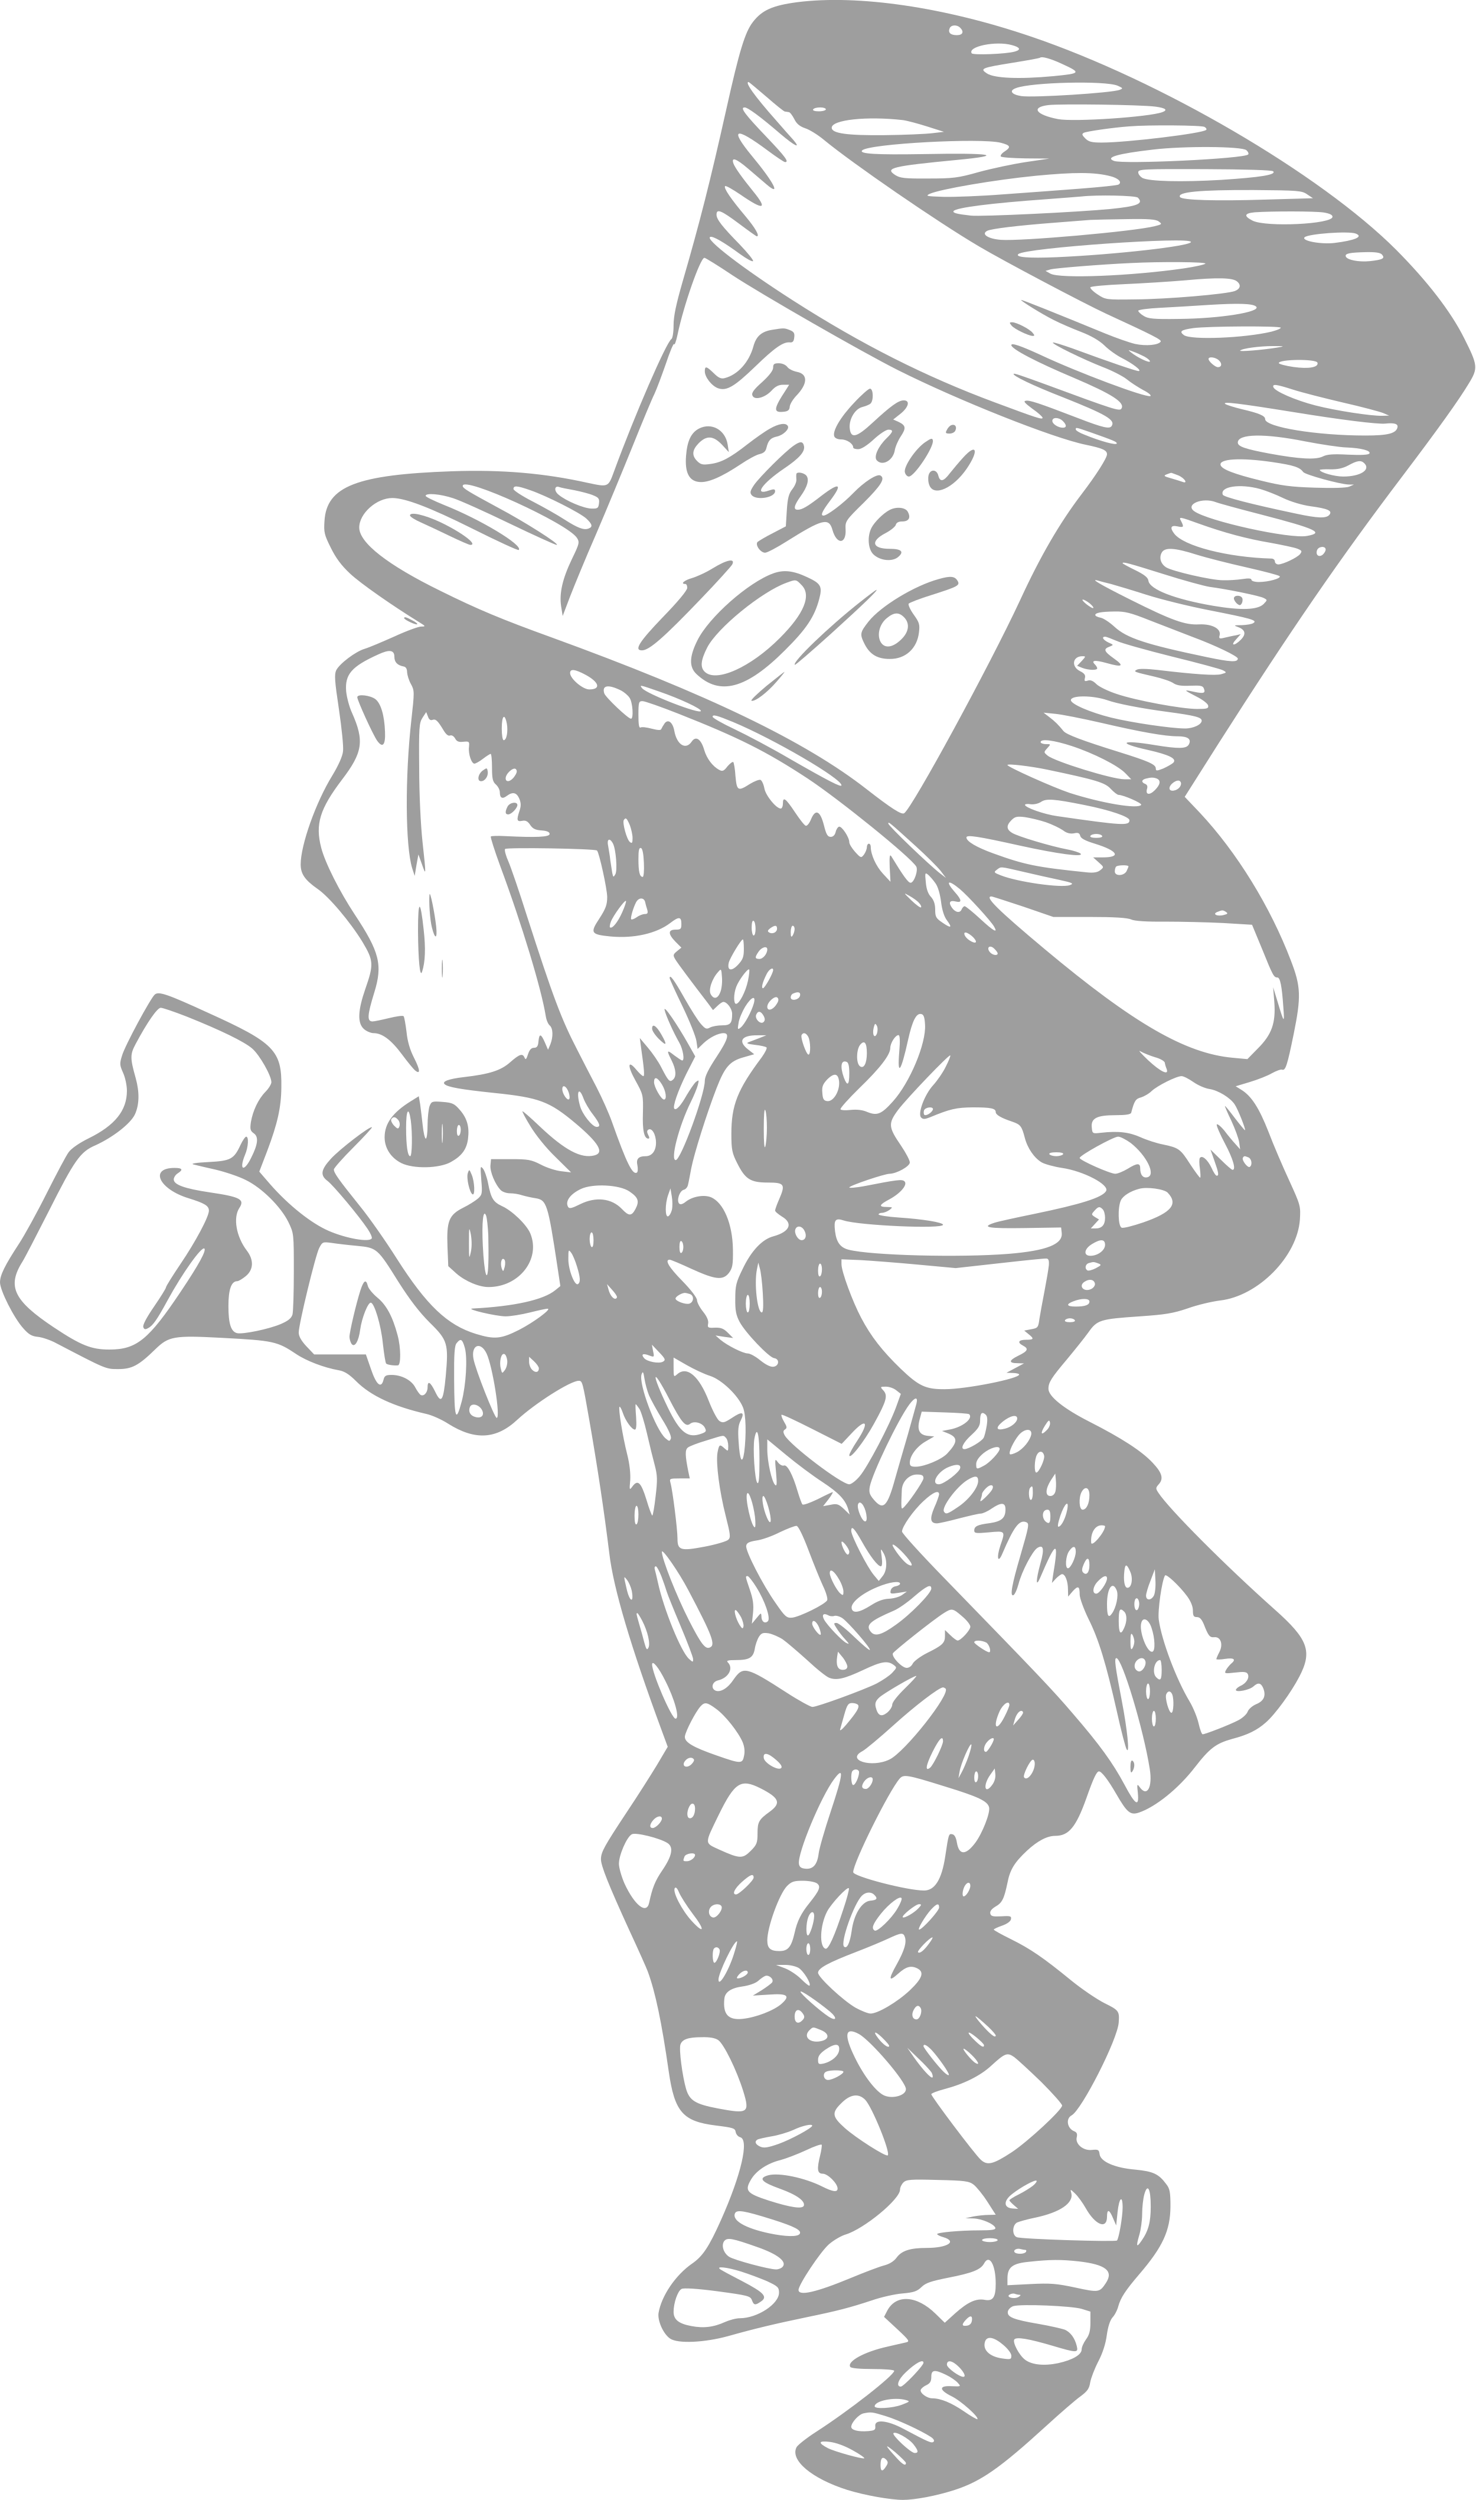 <?xml version="1.0" standalone="no"?>
<!DOCTYPE svg PUBLIC "-//W3C//DTD SVG 20010904//EN"
 "http://www.w3.org/TR/2001/REC-SVG-20010904/DTD/svg10.dtd">
<svg version="1.0" xmlns="http://www.w3.org/2000/svg"
 width="756pt" height="1280pt" viewBox="0 0 756 1280"
 preserveAspectRatio="xMidYMid meet">
<g transform="translate(0,1280) scale(0.1,-0.1)"
fill="#9e9e9e" stroke="none">
<path d="M4085 12789 c-129 -17 -182 -41 -229 -102 -40 -52 -69 -146 -136
-447 -83 -371 -135 -576 -224 -883 -33 -115 -46 -175 -46 -222 0 -37 -5 -67
-11 -71 -26 -16 -188 -389 -293 -675 -31 -85 -29 -84 -137 -61 -220 49 -437
68 -694 59 -488 -17 -642 -77 -653 -254 -4 -58 -1 -71 32 -137 26 -53 54 -91
99 -133 53 -50 218 -165 356 -250 31 -19 32 -21 10 -21 -13 1 -76 -22 -139
-51 -63 -28 -131 -57 -152 -63 -47 -14 -129 -76 -146 -110 -10 -22 -8 -54 14
-200 14 -95 24 -191 21 -214 -2 -25 -23 -72 -55 -125 -85 -138 -162 -356 -162
-455 0 -49 22 -80 86 -125 59 -40 168 -170 230 -271 58 -97 59 -116 15 -242
-38 -110 -41 -173 -8 -204 13 -12 36 -22 51 -22 44 0 90 -35 145 -109 28 -38
58 -74 66 -81 29 -24 28 0 -4 63 -22 43 -34 85 -39 135 -5 39 -11 75 -15 79
-5 4 -38 -1 -75 -10 -37 -9 -75 -17 -84 -17 -29 0 -27 31 9 148 44 142 27 208
-101 401 -77 117 -151 263 -171 341 -31 120 -7 198 106 347 107 140 116 199
52 343 -14 30 -27 80 -30 110 -7 87 27 127 164 189 58 27 83 23 83 -12 0 -27
15 -43 45 -49 14 -2 20 -12 20 -30 1 -14 9 -42 20 -61 18 -33 18 -40 2 -183
-33 -292 -31 -644 4 -759 l13 -40 9 55 10 55 18 -50 c22 -63 22 -60 3 115 -9
83 -17 243 -17 375 -2 212 0 233 17 260 l19 29 9 -23 c5 -15 13 -21 23 -17 17
6 27 -4 56 -52 13 -22 25 -32 34 -28 9 3 19 -3 26 -15 8 -15 18 -20 42 -17 30
3 32 1 29 -27 -4 -36 13 -85 28 -85 6 0 26 11 44 25 18 14 36 25 39 25 4 0 7
-32 7 -70 0 -58 4 -73 20 -87 11 -10 20 -27 20 -40 0 -29 13 -36 36 -18 30 22
50 18 64 -15 9 -22 9 -37 1 -61 -16 -48 -14 -57 13 -52 18 4 29 -2 41 -20 13
-20 27 -27 58 -29 29 -2 42 -8 42 -18 0 -16 -68 -19 -228 -11 -37 2 -70 1 -73
-2 -3 -3 19 -72 49 -154 110 -296 210 -627 232 -764 3 -21 12 -42 20 -49 18
-15 19 -58 4 -97 l-12 -28 -16 37 c-20 46 -29 48 -33 6 -2 -25 -8 -33 -23 -33
-14 0 -23 -10 -31 -34 -8 -25 -12 -29 -17 -17 -10 24 -25 20 -74 -23 -47 -42
-106 -61 -237 -76 -77 -9 -113 -22 -99 -36 15 -15 81 -27 253 -45 233 -24 283
-43 417 -155 120 -101 150 -152 97 -165 -68 -17 -150 26 -280 149 -45 43 -84
77 -88 77 -3 0 15 -35 41 -77 28 -46 80 -111 128 -157 l80 -79 -50 6 c-28 3
-75 18 -105 34 -49 25 -64 28 -155 28 l-100 0 -3 -32 c-3 -32 24 -98 53 -127
9 -9 30 -16 48 -16 17 0 44 -4 61 -10 17 -5 48 -12 68 -15 58 -9 64 -27 113
-350 l15 -100 -27 -22 c-61 -49 -209 -82 -423 -93 -40 -2 121 -40 170 -40 25
0 81 9 125 20 44 11 85 20 90 19 22 0 -70 -69 -146 -108 -93 -47 -126 -50
-221 -21 -147 45 -253 146 -406 386 -55 87 -140 209 -189 269 -111 138 -133
170 -133 187 0 7 45 58 100 113 54 54 97 101 95 103 -8 9 -168 -114 -211 -162
-51 -56 -55 -84 -16 -113 29 -22 160 -178 206 -247 14 -21 23 -42 20 -47 -13
-21 -131 0 -219 38 -89 38 -206 131 -300 238 l-57 66 41 107 c52 138 71 221
72 324 3 189 -36 229 -377 383 -207 95 -251 110 -271 93 -21 -17 -154 -263
-168 -313 -13 -41 -12 -49 5 -87 11 -24 20 -65 20 -93 0 -101 -61 -177 -195
-243 -49 -24 -89 -52 -103 -71 -13 -17 -63 -112 -113 -211 -49 -98 -113 -214
-141 -257 -74 -113 -98 -162 -98 -199 0 -41 71 -182 119 -235 28 -32 44 -41
75 -44 21 -2 64 -16 95 -33 255 -133 252 -132 316 -132 71 0 105 18 191 102
68 66 95 71 339 58 266 -14 285 -18 382 -83 52 -35 143 -70 218 -83 29 -5 53
-20 89 -56 75 -75 191 -129 361 -168 27 -6 77 -28 111 -50 137 -86 246 -80
354 21 91 84 272 199 314 199 19 0 20 -4 55 -205 42 -241 75 -461 102 -680 21
-178 109 -474 268 -905 l31 -84 -55 -93 c-31 -51 -100 -160 -155 -242 -115
-174 -131 -203 -132 -239 -1 -34 40 -135 146 -367 46 -99 88 -193 94 -210 39
-106 71 -259 107 -510 30 -209 72 -257 241 -278 89 -11 99 -14 102 -33 2 -12
12 -24 23 -27 47 -12 6 -191 -99 -426 -61 -136 -93 -184 -147 -221 -85 -59
-157 -165 -172 -253 -6 -39 24 -107 59 -131 39 -27 176 -21 299 13 131 37 240
63 399 96 161 33 225 50 334 86 49 17 120 33 159 36 57 5 74 11 96 32 22 22
49 31 140 49 122 24 164 41 181 72 27 51 60 -5 60 -103 0 -70 -14 -90 -55 -83
-45 9 -88 -11 -153 -69 l-53 -48 -47 46 c-97 95 -203 101 -248 15 l-16 -31 68
-63 c63 -59 65 -63 43 -68 -13 -3 -55 -12 -92 -21 -119 -26 -210 -76 -192
-104 4 -7 49 -11 116 -11 60 0 109 -4 109 -9 0 -23 -231 -204 -402 -314 -48
-31 -92 -66 -98 -77 -35 -66 77 -161 260 -219 87 -27 220 -51 285 -51 62 0
172 21 265 51 135 44 231 111 468 327 73 67 152 135 176 152 35 26 45 39 50
72 4 22 22 69 41 106 23 44 38 91 44 136 6 44 17 76 29 90 11 11 25 38 30 58
12 43 36 80 107 163 121 141 159 224 160 347 0 72 -3 91 -21 114 -39 53 -67
66 -159 75 -106 9 -178 41 -183 79 -3 23 -7 25 -38 22 -45 -6 -88 30 -79 65 4
17 0 25 -12 30 -37 14 -46 65 -14 82 52 29 236 390 241 476 4 57 1 62 -72 98
-40 20 -118 73 -173 118 -142 116 -208 161 -307 210 -49 24 -88 46 -88 49 0 3
19 12 42 20 26 9 44 22 46 33 3 16 -2 18 -49 15 -44 -2 -54 0 -57 15 -2 11 7
23 27 35 34 19 44 40 61 121 13 68 36 105 100 165 54 50 103 76 145 76 69 0
106 44 159 192 37 105 53 138 65 138 13 0 46 -42 88 -115 56 -97 73 -110 116
-96 86 29 203 123 287 232 76 98 108 122 190 145 81 21 129 45 174 85 47 41
129 153 171 234 68 130 45 192 -125 343 -254 226 -543 516 -597 599 -14 21
-14 25 1 42 27 29 19 59 -30 111 -56 60 -158 126 -323 210 -132 67 -211 130
-211 169 0 33 15 56 95 151 39 47 89 109 109 137 46 65 59 69 265 83 129 9
169 15 245 41 50 18 124 35 164 40 196 22 397 226 410 415 4 69 3 73 -55 200
-33 71 -81 183 -106 249 -48 122 -87 183 -139 215 l-29 18 73 22 c40 12 91 32
113 45 22 12 46 21 52 18 17 -6 26 20 59 182 39 192 37 244 -14 376 -105 276
-277 555 -466 757 l-78 82 173 273 c374 586 620 944 943 1370 184 243 289 390
340 475 47 77 45 92 -24 229 -68 137 -190 294 -349 454 -389 389 -1210 868
-1871 1092 -444 151 -884 215 -1195 176z m833 -131 c21 -21 13 -38 -17 -38
-33 0 -46 13 -37 35 7 18 37 20 54 3z m265 -89 c42 -11 48 -24 15 -33 -45 -13
-215 -19 -221 -9 -22 35 124 65 206 42z m252 -94 c105 -48 103 -51 -41 -65
-172 -16 -301 -11 -339 14 -38 25 -28 29 134 55 74 12 137 23 139 26 8 7 53
-5 107 -30z m-1510 -170 c47 -41 90 -76 95 -76 6 -1 15 -2 20 -3 6 0 18 -16
28 -35 12 -25 28 -38 57 -48 22 -7 65 -34 95 -59 144 -119 581 -420 795 -546
127 -75 532 -289 650 -344 243 -112 286 -134 280 -143 -11 -18 -76 -24 -131
-12 -30 7 -98 31 -152 53 -246 101 -432 176 -432 172 0 -6 108 -73 168 -103
31 -16 94 -43 138 -60 52 -20 94 -44 121 -70 22 -22 63 -51 89 -64 57 -29 105
-66 86 -67 -13 0 -149 46 -336 115 -54 19 -101 34 -103 31 -7 -7 157 -87 257
-126 47 -18 101 -46 120 -61 19 -16 58 -41 85 -56 28 -14 44 -28 37 -31 -26
-8 -367 119 -565 212 -98 45 -147 62 -147 49 0 -20 129 -87 321 -168 195 -83
262 -126 243 -157 -9 -15 -37 -6 -389 124 -129 47 -159 57 -163 54 -8 -9 98
-60 252 -120 221 -88 270 -116 250 -147 -10 -17 -45 -9 -172 40 -203 78 -249
93 -268 89 -14 -2 -5 -12 34 -41 29 -20 52 -41 52 -46 0 -11 -28 -2 -240 77
-359 133 -688 299 -1039 524 -259 166 -453 315 -423 325 14 5 68 -26 154 -89
32 -23 61 -39 65 -35 4 4 -27 42 -68 85 -91 93 -119 129 -119 153 0 32 24 22
115 -46 48 -36 89 -65 91 -65 17 0 -6 41 -57 102 -76 90 -114 146 -105 155 3
4 38 -16 78 -43 120 -83 142 -77 66 16 -57 70 -93 121 -101 142 -13 36 13 27
73 -24 34 -29 77 -66 96 -82 77 -66 38 10 -75 146 -117 142 -86 152 83 26 43
-32 82 -58 87 -58 22 0 2 27 -95 129 -112 117 -137 151 -112 151 16 0 78 -45
185 -137 72 -61 105 -77 65 -30 -11 12 -52 58 -90 102 -110 124 -160 195 -140
195 3 0 43 -34 91 -75z m1800 56 c27 -12 28 -14 10 -21 -42 -16 -442 -41 -504
-32 -51 8 -64 28 -27 41 78 30 459 39 521 12z m193 -107 c52 -7 65 -17 36 -28
-65 -25 -454 -51 -534 -36 -115 22 -142 61 -50 72 64 7 470 2 548 -8z m-1688
-14 c0 -5 -16 -10 -36 -10 -21 0 -33 4 -29 10 3 6 19 10 36 10 16 0 29 -4 29
-10z m395 -55 c22 -3 78 -18 125 -33 l85 -27 -60 -7 c-33 -4 -143 -9 -245 -10
-193 -2 -270 9 -270 38 0 41 181 60 365 39z m1545 -35 c8 -5 12 -12 8 -15 -17
-18 -408 -65 -535 -65 -51 0 -67 4 -84 21 -17 17 -19 23 -8 29 13 7 149 27
234 33 96 8 371 6 385 -3z m-1044 -81 c50 -13 54 -22 19 -45 -14 -9 -22 -20
-19 -25 3 -5 60 -9 127 -10 l122 -1 -122 -18 c-66 -10 -174 -33 -240 -51 -106
-30 -132 -33 -258 -33 -122 -1 -145 2 -170 18 -55 36 -16 45 315 77 255 24
184 37 -171 30 -242 -4 -331 1 -313 19 34 34 607 65 710 39z m1258 -38 c9 -8
13 -18 9 -22 -22 -22 -640 -51 -687 -33 -48 18 17 37 199 58 158 19 455 17
479 -3z m137 -108 c18 -18 -66 -31 -266 -44 -203 -12 -369 -8 -404 10 -11 7
-21 19 -21 29 0 16 25 17 341 16 209 -1 344 -5 350 -11z m-834 -25 c41 -10 62
-31 42 -43 -5 -4 -94 -13 -197 -21 -103 -8 -279 -21 -392 -29 -113 -9 -250
-14 -305 -13 -90 3 -97 4 -72 16 56 24 330 71 542 92 199 19 300 19 382 -2z
m1008 -93 l30 -20 -245 -7 c-254 -8 -426 -3 -436 13 -16 26 99 37 376 36 228
-2 248 -3 275 -22z m-867 -17 c31 -31 -1 -44 -140 -58 -164 -16 -662 -40 -715
-34 -73 8 -94 14 -89 23 11 18 195 41 476 61 85 6 166 13 180 14 78 9 277 5
288 -6z m952 -76 c30 -5 45 -12 45 -22 0 -38 -340 -54 -409 -20 -47 24 -43 38
11 43 85 6 307 6 353 -1z m-845 -46 c18 -13 17 -15 -20 -24 -106 -27 -688 -78
-789 -70 -65 5 -102 29 -70 46 22 11 154 27 349 42 77 6 158 12 180 14 22 1
106 3 186 4 111 2 150 -1 164 -12z m1009 -62 c41 -16 -4 -35 -109 -48 -70 -8
-171 11 -153 29 18 18 226 33 262 19z m-844 -43 c0 -21 -392 -65 -690 -78
-144 -6 -212 0 -194 16 34 32 884 91 884 62z m979 -65 c16 -19 3 -26 -62 -33
-57 -6 -118 6 -124 24 -5 15 19 20 103 22 51 1 75 -3 83 -13z m-3328 -105
c144 -95 665 -394 848 -486 311 -156 792 -347 961 -382 87 -18 110 -28 110
-49 0 -19 -55 -106 -130 -204 -114 -150 -212 -319 -316 -545 -152 -327 -553
-1065 -593 -1089 -13 -9 -65 24 -192 123 -315 246 -813 486 -1613 777 -257 93
-377 143 -571 239 -271 133 -415 246 -415 324 0 72 89 151 169 151 66 0 190
-47 409 -156 128 -64 236 -114 239 -110 24 24 -197 157 -384 231 -51 21 -93
41 -93 46 0 16 75 10 141 -12 35 -11 166 -70 290 -130 125 -60 233 -109 240
-109 21 1 -165 119 -299 190 -157 85 -182 100 -182 112 0 53 536 -191 585
-266 14 -22 13 -29 -25 -107 -49 -102 -66 -176 -56 -243 l8 -50 38 100 c21 54
80 198 133 319 52 121 136 324 187 450 51 127 101 247 112 268 10 21 36 90 58
153 21 63 40 109 43 102 2 -7 10 14 17 47 31 150 117 395 138 395 5 0 70 -40
143 -89z m2423 59 c-5 -5 -54 -16 -109 -24 -268 -39 -638 -54 -685 -27 l-25
14 27 8 c24 6 252 25 408 32 152 8 393 6 384 -3z m162 -91 c22 -18 17 -38 -11
-49 -42 -16 -348 -42 -511 -43 -149 -2 -151 -2 -193 26 -23 15 -39 32 -36 36
2 5 80 12 172 16 93 4 236 13 318 20 161 15 239 13 261 -6z m98 -129 c27 -27
-183 -61 -394 -63 -134 -2 -160 1 -183 16 -15 9 -27 21 -27 26 0 5 51 12 113
15 61 3 175 10 252 15 149 9 223 7 239 -9z m126 -108 c0 -5 -21 -13 -47 -20
-138 -33 -412 -44 -449 -18 -25 19 -16 27 48 36 72 10 448 12 448 2z m-20
-102 c-75 -12 -195 -22 -188 -15 10 11 99 23 168 23 62 0 63 -1 20 -8z m-680
-45 c17 -9 30 -20 30 -25 0 -11 -62 18 -95 44 -19 15 -19 16 8 6 15 -5 41 -17
57 -25z m384 -21 c17 -16 13 -34 -6 -34 -14 0 -48 30 -48 42 0 14 38 9 54 -8z
m504 -11 c7 -24 -45 -33 -123 -22 -41 6 -75 15 -75 20 0 20 191 22 198 2z
m-125 -138 c43 -14 157 -43 255 -66 97 -22 190 -47 207 -54 l30 -13 -36 -1
c-57 -1 -236 26 -341 53 -102 26 -210 73 -216 94 -5 17 13 15 101 -13z m2
-115 c239 -39 432 -63 470 -59 46 5 66 -1 63 -18 -6 -32 -48 -43 -164 -43
-250 0 -514 43 -514 84 0 17 -30 30 -120 51 -41 10 -79 22 -85 27 -14 13 64 4
350 -42z m-1181 -46 c20 -20 20 -34 0 -34 -24 0 -54 19 -54 35 0 20 34 19 54
-1z m143 -58 c116 -41 133 -48 133 -56 0 -12 -82 10 -167 45 -24 9 -43 21 -43
26 0 12 -1 12 77 -15z m1098 -46 c83 -16 177 -30 210 -31 75 -3 128 -16 119
-31 -4 -7 -41 -9 -108 -6 -78 4 -108 2 -130 -9 -36 -18 -119 -14 -276 15 -123
23 -160 36 -160 56 0 45 134 48 345 6z m-168 -106 c109 -16 140 -26 158 -51
11 -14 189 -63 234 -64 l26 0 -25 -11 c-15 -6 -84 -8 -175 -5 -125 4 -171 10
-280 37 -135 33 -196 57 -203 78 -11 33 101 40 265 16z m471 -6 c34 -34 -21
-68 -108 -68 -45 0 -120 21 -120 34 0 2 24 4 53 3 37 -1 65 5 93 20 45 25 65
28 82 11z m-953 -62 c33 -14 52 -45 21 -33 -8 3 -34 11 -58 18 -36 10 -40 13
-23 20 11 4 21 8 23 8 1 1 18 -6 37 -13z m-3319 -76 c84 -29 254 -115 287
-145 31 -29 34 -43 12 -51 -24 -10 -57 3 -124 46 -35 23 -108 64 -162 92 -55
28 -99 57 -99 64 0 19 17 18 86 -6z m226 0 c34 -7 78 -18 96 -26 28 -11 33
-18 30 -41 -3 -25 -7 -28 -39 -27 -39 1 -130 39 -168 71 -25 20 -21 49 4 39 8
-3 42 -10 77 -16z m3513 6 c28 -8 80 -28 117 -46 40 -19 97 -36 140 -42 89
-12 114 -23 97 -44 -16 -19 -58 -18 -170 6 -228 48 -372 85 -376 97 -16 42 88
58 192 29z m-228 -67 c15 -6 121 -35 234 -64 281 -73 323 -93 234 -109 -88
-17 -509 76 -579 127 -47 35 43 72 111 46z m-87 -110 c131 -47 247 -78 366
-98 60 -11 122 -24 138 -30 25 -10 26 -13 15 -28 -16 -19 -86 -52 -111 -53
-10 0 -18 7 -18 15 0 8 -8 15 -17 15 -225 6 -451 64 -499 128 -23 30 -17 44
16 37 33 -7 35 -4 20 26 -14 25 -10 24 90 -12z m650 -133 c0 -7 -7 -19 -15
-26 -20 -16 -38 -1 -29 23 7 20 44 23 44 3z m-661 -26 c51 -16 166 -45 255
-65 88 -20 165 -40 170 -45 11 -11 -57 -30 -106 -30 -21 0 -38 5 -38 11 0 8
-15 9 -47 4 -27 -4 -71 -7 -99 -6 -60 0 -259 46 -291 66 -28 18 -37 49 -23 75
15 29 66 26 179 -10z m-171 -99 c104 -33 211 -62 238 -66 91 -12 257 -46 277
-57 19 -10 19 -10 -1 -31 -31 -30 -114 -33 -257 -9 -199 34 -327 84 -333 129
-2 16 -21 31 -68 54 -35 17 -64 33 -64 35 0 9 29 1 208 -55z m-268 -51 c25 -7
106 -31 181 -55 75 -24 221 -60 325 -80 213 -42 246 -51 224 -65 -8 -6 -35
-10 -60 -11 -41 0 -43 -1 -18 -10 37 -14 42 -36 13 -65 -33 -33 -55 -31 -24 2
l24 27 -25 -6 c-14 -2 -39 -8 -57 -12 -28 -7 -31 -5 -26 13 8 33 -40 58 -105
55 -72 -4 -139 20 -353 127 -162 81 -211 111 -161 96 9 -3 37 -10 62 -16z
m-109 -99 c13 -11 22 -22 19 -24 -3 -3 -18 6 -35 19 -16 13 -25 24 -19 24 7 0
22 -9 35 -19z m307 -87 c64 -25 162 -63 217 -84 119 -44 235 -100 235 -112 0
-20 -37 -18 -157 7 -316 66 -412 98 -475 156 -24 22 -55 43 -70 46 -16 3 -28
9 -28 14 0 11 28 17 98 18 54 1 82 -6 180 -45z m-170 -105 c25 -12 154 -48
286 -81 131 -32 249 -64 260 -70 20 -11 20 -12 -9 -20 -29 -8 -135 -1 -328 22
-53 6 -95 7 -104 1 -19 -10 -16 -11 92 -36 38 -9 81 -23 95 -33 18 -12 42 -15
87 -13 51 2 64 0 69 -14 10 -24 0 -28 -51 -17 -55 12 -54 10 16 -26 30 -15 55
-35 57 -44 3 -16 -5 -18 -57 -18 -78 0 -312 43 -412 77 -43 14 -90 37 -103 50
-17 17 -31 23 -45 18 -16 -5 -18 -2 -14 14 4 14 -3 24 -26 35 -46 24 -37 76
13 76 18 0 18 -1 -4 -25 l-23 -24 27 -11 c32 -12 76 -13 76 -2 0 4 -5 13 -12
20 -21 21 -1 24 60 7 81 -23 93 -16 38 23 -52 37 -56 49 -23 61 22 9 22 9 -5
21 -28 13 -38 30 -17 30 5 0 31 -10 57 -21z m-2717 -175 c69 -38 78 -74 17
-74 -33 0 -98 55 -98 84 0 23 25 20 81 -10z m181 -80 c15 -8 34 -24 42 -36 17
-23 22 -108 8 -108 -15 0 -131 110 -137 130 -13 42 21 47 87 14z m195 -5 c107
-37 213 -87 213 -99 0 -21 -276 86 -301 116 -15 19 -13 18 88 -17z m2294 -44
c50 -18 173 -42 309 -60 142 -19 175 -28 175 -45 0 -20 -43 -40 -85 -40 -70 0
-275 30 -380 56 -105 26 -205 69 -205 89 0 26 113 25 186 0z m-2197 -69 c309
-122 451 -193 664 -333 159 -105 528 -403 555 -450 11 -19 -11 -83 -29 -83
-12 0 -37 34 -99 136 -8 12 -10 -3 -8 -57 l4 -74 -39 42 c-35 38 -62 97 -62
137 0 9 -4 16 -10 16 -5 0 -10 -8 -10 -18 0 -10 -7 -27 -15 -38 -14 -18 -16
-18 -45 14 -16 18 -30 40 -30 50 0 25 -39 84 -53 79 -6 -2 -14 -14 -17 -28 -4
-15 -13 -24 -25 -24 -16 0 -23 12 -35 60 -19 74 -43 85 -66 30 -8 -20 -20 -35
-27 -33 -7 2 -31 33 -55 69 -48 72 -62 82 -62 45 0 -14 -5 -26 -11 -26 -23 0
-78 67 -84 104 -4 21 -13 40 -20 43 -7 2 -31 -7 -54 -21 -61 -39 -67 -36 -74
40 -2 36 -8 68 -11 72 -4 3 -17 -7 -30 -22 -18 -24 -26 -27 -42 -18 -34 18
-64 58 -77 102 -16 56 -43 74 -64 43 -30 -45 -76 -17 -89 54 -8 45 -32 63 -50
39 -7 -10 -15 -24 -17 -29 -2 -7 -18 -6 -49 2 -26 7 -51 10 -57 6 -8 -4 -11
16 -11 64 0 66 2 71 21 71 12 0 94 -29 183 -64z m2166 -47 c202 -47 326 -69
391 -69 53 0 73 -14 58 -42 -12 -22 -51 -23 -174 -3 -173 29 -198 11 -35 -25
110 -25 150 -45 129 -66 -8 -7 -31 -20 -51 -29 -33 -13 -38 -13 -38 0 0 21
-36 37 -190 85 -183 57 -269 89 -283 107 -26 32 -43 49 -72 71 l-30 23 60 -6
c33 -3 139 -24 235 -46z m-1885 4 c208 -87 555 -289 555 -324 0 -12 -63 20
-267 137 -92 54 -219 121 -280 150 -62 29 -113 58 -113 64 0 13 20 8 105 -27z
m-1159 -8 c7 -39 -1 -85 -16 -85 -6 0 -10 27 -10 60 0 66 15 81 26 25z m2894
-115 c112 -37 237 -100 275 -140 l29 -30 -35 0 c-63 0 -354 90 -393 121 -20
17 -21 17 -2 38 19 21 19 21 -7 21 -15 0 -27 5 -27 10 0 19 68 10 160 -20z
m-125 -121 c248 -52 295 -66 324 -98 16 -17 34 -31 40 -31 24 0 121 -42 116
-51 -15 -23 -201 8 -366 61 -84 28 -319 133 -319 143 0 8 119 -6 205 -24z
m-2729 -33 c-18 -28 -46 -35 -46 -11 0 24 40 59 52 47 8 -8 6 -19 -6 -36z
m3288 -12 c23 -9 20 -31 -9 -60 -27 -27 -49 -24 -40 7 4 12 1 21 -9 25 -21 8
-20 21 2 27 27 7 39 7 56 1z m120 -42 c-14 -22 -54 -29 -54 -8 0 21 41 49 54
36 7 -7 7 -16 0 -28z m-489 -94 c131 -26 230 -60 230 -78 0 -29 -36 -27 -369
21 -67 9 -166 44 -166 58 0 4 13 6 29 3 17 -2 39 3 53 12 26 18 64 16 223 -16z
m-198 -88 c32 -11 71 -30 87 -41 19 -15 37 -19 56 -16 22 5 29 2 33 -13 3 -13
26 -25 75 -40 117 -36 137 -70 41 -70 l-50 0 28 -25 c28 -25 28 -25 8 -41 -14
-11 -34 -14 -65 -11 -264 27 -321 39 -484 98 -85 31 -136 61 -136 81 0 15 59
6 275 -42 196 -43 327 -60 310 -41 -6 6 -37 16 -69 22 -81 15 -256 67 -283 85
-29 18 -29 38 -2 65 18 18 29 20 69 15 27 -4 74 -15 107 -26z m-2131 -15 c7
-19 14 -49 14 -66 0 -26 -3 -29 -14 -20 -16 13 -39 98 -31 112 10 15 15 11 31
-26z m1466 -109 c53 -48 109 -104 125 -124 l28 -37 -30 23 c-60 47 -265 244
-265 255 0 11 1 11 142 -117z m953 54 c4 -6 -8 -10 -30 -10 -22 0 -34 4 -30
10 3 6 17 10 30 10 13 0 27 -4 30 -10z m-2506 -38 c16 -29 24 -138 13 -158
-10 -17 -11 -17 -16 6 -2 14 -7 43 -10 65 -2 22 -8 55 -11 73 -8 35 7 45 24
14z m-81 -37 c11 -11 52 -197 52 -238 0 -39 -7 -59 -40 -110 -49 -74 -44 -82
58 -92 119 -11 234 15 305 69 44 34 57 33 57 -4 0 -27 -3 -30 -30 -30 -39 0
-39 -22 0 -62 l30 -30 -22 -18 c-21 -17 -22 -21 -8 -44 13 -21 80 -111 167
-224 l25 -34 22 21 c12 12 26 21 31 21 19 0 45 -35 45 -61 0 -49 -9 -59 -52
-59 -22 0 -49 -5 -61 -11 -18 -10 -24 -8 -46 17 -15 16 -52 75 -84 131 -54 96
-77 127 -77 105 0 -5 30 -71 66 -145 36 -75 68 -155 71 -177 l6 -41 31 30 c31
29 74 51 102 51 32 0 23 -32 -35 -120 -43 -65 -61 -102 -61 -124 0 -71 -123
-406 -149 -406 -29 0 17 176 77 297 16 32 32 71 36 87 7 27 6 28 -10 16 -9 -8
-29 -38 -46 -66 -30 -54 -54 -81 -64 -71 -10 10 18 91 62 180 l45 88 -35 62
c-58 103 -128 205 -122 176 6 -28 45 -115 76 -169 18 -32 28 -90 14 -90 -3 0
-21 12 -40 26 -39 31 -41 27 -14 -26 23 -46 26 -83 6 -99 -16 -14 -23 -6 -59
64 -14 28 -45 73 -68 100 l-42 50 6 -45 c17 -119 19 -150 12 -150 -5 0 -21 15
-36 33 -44 53 -47 21 -4 -56 39 -71 40 -73 38 -165 -3 -89 6 -132 28 -132 6 0
6 7 -1 19 -7 14 -7 22 1 27 18 11 39 -25 39 -67 0 -42 -21 -69 -53 -69 -37 0
-50 -14 -42 -48 3 -16 2 -33 -3 -36 -22 -13 -53 49 -127 258 -15 43 -51 124
-80 180 -29 55 -73 141 -98 190 -82 158 -124 270 -258 686 -39 124 -82 249
-95 279 -13 29 -21 58 -17 64 6 9 461 2 471 -8z m240 -63 c2 -40 -1 -72 -6
-72 -16 0 -22 27 -22 92 0 43 3 59 13 56 8 -3 13 -30 15 -76z m2482 -18 c0 -3
-5 -14 -10 -25 -14 -25 -60 -26 -60 -1 0 10 3 22 7 25 8 8 63 9 63 1z m-538
-28 c56 -13 139 -32 183 -41 69 -15 77 -19 55 -27 -43 -16 -268 16 -354 50
-36 14 -37 16 -20 29 23 17 14 17 136 -11z m-451 -58 c13 -17 24 -56 29 -95 5
-42 16 -77 30 -95 29 -39 22 -43 -23 -12 -33 22 -37 30 -37 66 0 29 -7 49 -21
65 -15 15 -24 40 -27 75 -5 49 -4 52 12 39 9 -8 26 -27 37 -43z m125 -30 c41
-34 161 -165 176 -193 21 -36 -3 -23 -71 40 -39 36 -75 65 -80 65 -5 0 -11 -7
-15 -15 -8 -22 -32 -18 -50 7 -19 27 -12 40 20 32 32 -8 31 8 -6 49 -50 57
-34 65 26 15z m-209 -71 c9 -9 14 -20 10 -23 -3 -3 -25 13 -49 36 -41 40 -42
41 -10 23 18 -10 41 -26 49 -36z m534 -19 l154 -53 185 0 c125 0 194 -4 214
-13 18 -8 77 -12 175 -11 80 0 213 -3 295 -7 l149 -9 53 -128 c54 -134 59
-142 77 -142 14 0 23 -45 30 -150 7 -88 4 -86 -29 25 l-23 75 6 -76 c8 -107
-13 -166 -84 -237 l-54 -55 -75 7 c-242 22 -508 176 -964 557 -239 200 -309
269 -272 269 5 0 78 -24 163 -52z m-1937 25 c2 -10 7 -28 11 -40 5 -18 2 -23
-12 -23 -10 0 -29 -7 -41 -16 -13 -9 -26 -14 -29 -11 -6 7 16 77 30 95 14 17
35 15 41 -5z m-117 -54 c-23 -52 -52 -87 -63 -77 -2 3 0 16 5 29 12 31 71 112
77 106 3 -2 -6 -29 -19 -58z m3092 2 c12 -8 9 -11 -11 -16 -34 -9 -61 5 -32
16 25 10 27 10 43 0z m-2409 -87 c0 -19 -4 -34 -10 -34 -5 0 -10 18 -10 41 0
24 4 38 10 34 6 -3 10 -22 10 -41z m110 1 c0 -19 -24 -30 -41 -19 -9 5 -7 11
6 21 24 17 35 17 35 -2z m90 -2 c0 -10 -5 -25 -10 -33 -7 -11 -10 -7 -10 18 0
17 5 32 10 32 6 0 10 -8 10 -17z m920 -48 c19 -23 5 -29 -24 -10 -31 20 -37
52 -8 36 10 -5 25 -17 32 -26z m-1180 -54 c0 -41 -5 -54 -30 -81 -34 -36 -57
-30 -47 12 7 25 63 118 72 118 3 0 5 -22 5 -49z m1300 -23 c0 -13 -27 -9 -40
7 -19 23 -1 39 21 19 10 -9 19 -21 19 -26z m-1180 21 c0 -23 -22 -49 -40 -49
-24 0 -25 8 -4 38 16 23 44 30 44 11z m-241 -220 c-13 -34 -34 -37 -49 -9 -12
22 7 79 38 113 16 19 17 17 20 -28 2 -26 -2 -61 -9 -76z m142 59 c-12 -56 -44
-118 -61 -118 -13 0 -13 51 1 87 12 33 59 96 66 89 3 -2 0 -29 -6 -58z m129
55 c0 -16 -43 -93 -52 -93 -10 0 -3 30 19 73 12 24 33 37 33 20z m138 -130
c-4 -23 -48 -31 -48 -10 0 9 6 18 13 20 25 11 38 7 35 -10z m-122 -47 c-18
-28 -46 -35 -46 -11 0 24 40 59 52 47 8 -8 6 -19 -6 -36z m-115 6 c-12 -42
-47 -107 -67 -123 -16 -13 -17 -11 -11 24 3 21 19 58 34 83 32 51 56 60 44 16z
m-2905 -67 c175 -70 296 -129 336 -164 38 -33 98 -139 98 -172 0 -10 -14 -33
-31 -50 -36 -37 -64 -96 -74 -155 -5 -36 -3 -44 15 -57 26 -18 21 -57 -14
-126 -37 -75 -63 -62 -31 16 17 39 20 93 6 93 -5 0 -18 -19 -29 -42 -34 -74
-51 -82 -165 -88 -61 -3 -92 -8 -77 -12 14 -4 66 -16 115 -27 50 -12 119 -35
154 -53 81 -39 179 -136 218 -215 28 -58 28 -59 28 -253 0 -107 -3 -207 -7
-221 -6 -19 -22 -32 -59 -48 -60 -26 -195 -54 -225 -47 -31 8 -44 48 -44 139
0 85 15 127 45 127 7 0 27 12 44 26 40 33 42 83 5 131 -54 71 -71 168 -38 218
29 44 4 57 -153 80 -127 19 -183 39 -183 66 0 10 9 24 20 31 30 19 24 28 -16
28 -130 0 -81 -108 71 -155 84 -26 105 -39 105 -64 0 -31 -69 -160 -145 -272
-41 -61 -75 -115 -75 -121 0 -5 -28 -50 -61 -98 -39 -57 -59 -95 -55 -105 4
-12 10 -14 25 -5 25 13 46 44 101 145 73 134 173 275 187 262 10 -11 -28 -81
-119 -217 -167 -250 -228 -300 -368 -300 -92 0 -145 21 -285 114 -205 137
-240 209 -160 336 12 19 72 135 134 257 133 264 162 305 238 338 91 41 182
112 204 159 23 50 24 114 4 186 -29 103 -29 121 0 175 58 109 110 184 128 185
10 0 69 -20 133 -45z m2955 4 c8 -15 8 -24 0 -32 -15 -15 -46 16 -38 37 9 22
24 20 38 -5z m827 -46 c6 -97 -78 -296 -164 -392 -59 -66 -81 -75 -131 -55
-25 11 -53 14 -85 11 -26 -3 -50 -2 -53 3 -3 5 40 53 95 107 107 103 160 172
160 207 0 25 26 66 42 66 7 0 9 -27 4 -85 -11 -131 9 -104 45 60 22 99 42 138
67 133 13 -2 18 -16 20 -55z m-246 -44 c-12 -31 -26 -7 -17 29 6 23 8 24 16
10 5 -9 5 -26 1 -39z m-352 -18 c12 -24 13 -91 1 -91 -11 0 -43 89 -35 101 9
15 23 10 34 -10z m-250 -6 c-19 -7 -44 -17 -55 -21 -15 -6 -7 -9 32 -14 28 -3
55 -9 59 -13 4 -4 -7 -26 -24 -50 -125 -167 -156 -245 -156 -393 0 -81 4 -99
30 -150 41 -82 68 -99 157 -99 85 0 91 -9 58 -85 -12 -27 -21 -53 -21 -58 0
-6 16 -19 35 -31 59 -35 40 -78 -43 -101 -58 -15 -114 -74 -159 -169 -33 -67
-37 -85 -37 -151 -1 -59 4 -84 22 -118 29 -55 150 -182 177 -186 29 -4 26 -40
-3 -44 -15 -2 -38 9 -67 32 -24 20 -53 36 -65 36 -24 0 -104 40 -140 70 l-25
22 45 -7 45 -6 -27 27 c-21 21 -35 27 -66 26 -36 -2 -39 0 -35 21 3 15 -6 36
-26 61 -17 21 -31 48 -31 59 0 12 -31 53 -75 98 -69 70 -92 109 -65 109 6 0
56 -21 112 -47 123 -56 161 -60 192 -20 18 25 21 41 20 120 -2 131 -48 240
-113 267 -36 14 -93 4 -127 -22 -17 -14 -29 -17 -35 -11 -15 15 1 65 23 71 10
2 20 14 22 26 3 11 10 50 17 86 14 72 79 279 129 408 42 108 67 138 137 158
l56 16 -32 25 c-53 42 -33 73 49 72 l45 0 -35 -14z m550 -78 c0 -52 -16 -82
-36 -66 -20 16 -18 88 3 111 21 24 33 8 33 -45z m1475 -20 c27 -7 49 -20 51
-28 1 -8 5 -22 9 -31 15 -38 -31 -16 -95 44 -36 34 -53 54 -39 45 14 -8 48
-22 74 -30z m-1071 -49 c-14 -29 -44 -72 -64 -94 -45 -49 -81 -147 -62 -166
10 -10 19 -9 45 1 103 43 135 50 219 51 93 0 118 -5 118 -24 0 -14 27 -30 84
-49 43 -15 49 -22 65 -83 14 -54 49 -104 87 -126 16 -9 63 -22 103 -28 111
-16 246 -87 226 -119 -20 -33 -128 -67 -370 -117 -93 -19 -185 -39 -202 -45
-71 -23 -31 -30 155 -27 l187 3 3 -27 c7 -59 -77 -92 -272 -108 -252 -20 -704
-8 -819 21 -43 11 -63 38 -70 95 -7 58 2 69 44 55 80 -26 509 -45 509 -22 0
12 -104 29 -227 37 -57 4 -103 11 -103 16 0 4 8 8 18 8 10 0 27 7 38 15 18 14
17 14 -13 15 -45 0 -41 11 14 40 55 30 93 74 76 91 -12 12 -36 9 -210 -25 -40
-7 -73 -10 -73 -6 0 9 180 70 207 70 36 1 103 38 103 58 0 11 -20 49 -45 86
-65 95 -67 113 -15 183 46 61 261 285 267 279 3 -2 -8 -28 -23 -58z m-494 -34
c0 -61 -10 -69 -28 -21 -20 57 -14 91 14 80 10 -3 14 -22 14 -59z m-52 -44 c3
-48 -30 -102 -61 -98 -18 2 -23 11 -25 42 -3 31 2 44 24 68 37 37 58 33 62
-12z m1814 0 c24 -17 61 -33 83 -36 45 -7 107 -45 129 -79 17 -25 57 -127 53
-132 -2 -1 -25 27 -52 62 -27 36 -50 64 -51 62 -1 -1 13 -35 33 -76 19 -41 37
-90 40 -110 l5 -36 -24 27 c-13 14 -39 45 -57 69 -19 23 -37 37 -39 31 -2 -6
17 -50 42 -97 42 -79 58 -135 39 -135 -4 0 -31 23 -60 52 l-53 52 20 -57 c22
-62 24 -77 12 -77 -5 0 -17 18 -27 41 -20 42 -49 67 -60 49 -3 -6 -3 -30 1
-55 3 -25 4 -45 1 -45 -3 0 -26 31 -51 69 -50 78 -58 84 -139 101 -32 6 -84
23 -115 37 -58 26 -115 33 -202 23 -44 -5 -45 -5 -48 27 -5 47 25 63 121 63
54 0 79 4 81 13 16 61 23 71 50 78 16 5 41 19 55 33 29 27 126 76 153 76 10 0
37 -14 60 -30z m-2722 -12 c21 -34 27 -78 11 -78 -14 0 -51 64 -51 89 0 31 17
26 40 -11z m-477 -42 c5 -15 6 -30 2 -34 -9 -10 -35 28 -35 51 0 27 22 16 33
-17z m76 -31 c7 -19 28 -56 47 -80 37 -49 42 -65 20 -65 -22 0 -74 65 -85 107
-21 73 -6 104 18 38z m939 -150 c0 -38 -4 -81 -8 -95 -5 -16 -8 18 -8 90 0 73
3 108 8 95 5 -11 8 -51 8 -90z m850 93 c-6 -16 -36 -34 -44 -26 -3 4 -4 14 -1
23 7 17 51 21 45 3z m1013 -170 c82 -64 132 -166 85 -176 -22 -5 -36 13 -36
46 0 28 -15 28 -65 -3 -22 -13 -50 -25 -63 -25 -26 0 -182 69 -182 81 0 13
173 109 197 109 12 0 40 -15 64 -32z m-346 -58 c-3 -5 -19 -10 -35 -10 -16 0
-32 5 -35 10 -4 6 10 10 35 10 25 0 39 -4 35 -10z m949 -16 c17 -7 22 -39 7
-49 -11 -6 -42 35 -35 47 6 10 8 10 28 2z m-3171 -174 c46 -31 53 -50 32 -90
-20 -38 -34 -38 -70 0 -53 55 -133 64 -214 24 -42 -21 -55 -24 -61 -14 -17 28
10 66 65 92 61 29 198 22 248 -12z m2758 -7 c55 -58 19 -102 -125 -152 -53
-18 -103 -31 -111 -27 -18 7 -21 102 -4 140 11 23 48 47 94 59 39 11 128 -1
146 -20z m-2540 -89 c-4 -15 -12 -29 -19 -32 -16 -5 -16 64 0 109 l12 34 7
-42 c4 -23 4 -54 0 -69z m2207 4 c7 -7 12 -26 12 -43 0 -37 -16 -55 -49 -55
l-24 0 21 23 21 23 -20 12 c-20 13 -20 14 -3 33 20 22 26 23 42 7z m-1528
-109 c14 -25 6 -49 -14 -49 -19 0 -40 36 -32 56 8 21 34 17 46 -7z m-1080 -50
c0 -24 -4 -38 -10 -34 -5 3 -10 22 -10 41 0 19 5 34 10 34 6 0 10 -18 10 -41z
m460 -34 c0 -13 -4 -27 -10 -30 -6 -4 -10 8 -10 30 0 22 4 34 10 30 6 -3 10
-17 10 -30z m2160 11 c0 -28 -37 -56 -75 -56 -37 0 -33 35 8 60 44 27 67 26
67 -4z m-3832 -5 c103 -10 105 -12 213 -185 58 -91 106 -154 160 -208 92 -90
97 -108 82 -274 -12 -128 -23 -145 -54 -80 -25 51 -39 59 -39 22 0 -27 -20
-48 -36 -38 -6 4 -18 21 -27 38 -19 37 -70 64 -121 64 -30 0 -37 -4 -42 -26
-12 -46 -37 -24 -64 56 l-26 75 -132 0 -133 0 -40 42 c-26 28 -39 51 -39 70 0
42 86 397 105 433 16 31 18 32 63 26 26 -4 84 -11 130 -15z m1127 -105 c18
-58 19 -82 5 -91 -17 -10 -50 76 -49 130 0 47 1 49 15 30 8 -11 21 -42 29 -69z
m2417 4 c-2 -19 -12 -78 -22 -130 -10 -52 -22 -116 -26 -142 -6 -45 -8 -48
-42 -54 l-36 -7 22 -18 c30 -24 28 -29 -13 -29 -39 0 -46 -14 -15 -30 30 -16
25 -28 -25 -52 -49 -24 -50 -38 -2 -38 l32 -1 -45 -24 -45 -24 33 -1 c17 0 32
-4 32 -8 0 -21 -272 -75 -380 -75 -99 -1 -134 16 -227 105 -94 91 -152 165
-202 260 -44 83 -101 237 -101 275 l0 25 98 -4 c53 -3 185 -13 292 -23 l195
-18 225 25 c124 14 232 25 240 24 11 -1 14 -11 12 -36z m253 11 c18 -7 17 -9
-13 -25 -18 -9 -37 -14 -42 -11 -16 10 -11 33 8 38 24 7 25 6 47 -2z m-1718
-153 c4 -66 2 -98 -5 -98 -23 0 -40 148 -25 221 l7 34 8 -30 c5 -16 12 -74 15
-127z m303 123 c0 -17 -4 -33 -10 -36 -6 -4 -10 8 -10 29 0 20 5 36 10 36 6 0
10 -13 10 -29z m1398 -73 c2 -9 -6 -21 -17 -27 -39 -21 -72 16 -33 38 23 14
46 9 50 -11z m-2448 -69 c0 -5 -4 -9 -9 -9 -12 0 -28 21 -35 50 l-7 25 25 -28
c14 -15 26 -32 26 -38z m1050 27 c0 -14 -4 -28 -10 -31 -6 -4 -10 7 -10 24 0
17 5 31 10 31 6 0 10 -11 10 -24z m-676 -12 c22 -8 20 -41 -3 -49 -20 -6 -71
13 -71 26 0 10 30 28 47 29 6 0 18 -3 27 -6z m306 -49 c0 -25 -4 -45 -10 -45
-5 0 -10 20 -10 45 0 25 5 45 10 45 6 0 10 -20 10 -45z m1740 11 c0 -18 -22
-26 -71 -26 -46 0 -51 12 -11 27 40 16 82 16 82 -1z m-75 -96 c4 -6 -7 -10
-25 -10 -18 0 -29 4 -25 10 3 6 15 10 25 10 10 0 22 -4 25 -10z m-3124 -142
c14 -52 6 -188 -16 -273 -30 -114 -38 -90 -39 113 -1 129 2 173 13 185 21 26
29 21 42 -25z m111 -28 c31 -65 73 -330 52 -330 -11 0 -110 250 -119 303 -13
70 36 91 67 27z m904 -42 c-21 -12 -82 0 -97 18 -17 20 -6 26 25 14 27 -10 28
-10 21 22 l-6 33 37 -39 c32 -33 34 -40 20 -48z m-798 6 c2 -16 -4 -38 -12
-49 -14 -19 -15 -19 -21 8 -9 34 2 80 18 74 7 -2 13 -17 15 -33z m162 -40 c0
-21 -17 -25 -34 -8 -9 8 -16 27 -16 41 l0 26 25 -23 c14 -13 25 -29 25 -36z
m877 -39 c59 -19 143 -99 168 -160 16 -36 18 -141 7 -230 -10 -68 -23 -44 -29
54 -4 59 -2 84 11 108 22 44 7 48 -45 13 -39 -25 -46 -27 -64 -16 -11 7 -35
53 -54 101 -50 130 -113 183 -163 138 -17 -15 -18 -14 -18 35 l0 51 68 -39
c37 -21 90 -46 119 -55z m-313 -99 c9 -21 39 -76 67 -122 33 -53 49 -89 45
-100 -6 -15 -8 -15 -28 2 -50 45 -138 279 -122 327 7 18 9 14 15 -23 4 -25 14
-62 23 -84z m102 -16 c64 -124 86 -149 109 -130 20 16 62 5 75 -20 9 -17 7
-22 -15 -30 -72 -27 -111 3 -174 132 -87 180 -83 218 5 48z m1165 41 l23 -18
-23 -64 c-34 -95 -148 -312 -188 -358 -19 -23 -43 -41 -53 -41 -40 0 -303 200
-331 251 -9 17 -8 23 2 30 11 7 10 14 -5 39 -10 17 -16 34 -13 36 3 3 73 -30
156 -72 l152 -77 48 51 c78 85 97 64 31 -36 -22 -33 -40 -66 -40 -73 1 -27 76
69 127 162 64 116 71 143 48 169 -18 19 -17 20 12 20 17 0 41 -8 54 -19z m103
-68 c-4 -16 -24 -86 -44 -158 -21 -71 -50 -173 -65 -225 -40 -146 -61 -166
-110 -108 -22 26 -25 38 -20 66 13 68 145 343 202 420 29 39 46 42 37 5z
m-2228 -28 c18 -28 3 -49 -29 -41 -27 6 -40 27 -30 52 8 20 42 14 59 -11z
m809 1 c8 -12 26 -70 39 -127 13 -57 31 -130 40 -163 13 -50 14 -74 4 -157 -6
-55 -14 -99 -17 -99 -3 0 -17 37 -30 81 -27 88 -44 105 -71 69 -16 -22 -17
-21 -12 31 2 35 -3 83 -16 134 -23 91 -46 234 -39 242 3 2 10 -11 17 -31 13
-40 46 -86 62 -86 7 0 9 22 6 65 -3 36 -4 65 -2 65 2 0 10 -11 19 -24z m1689
-27 c22 -22 -34 -66 -97 -78 l-42 -8 30 -12 c52 -21 51 -45 -3 -103 -29 -31
-117 -68 -162 -68 -24 0 -30 4 -30 21 0 35 36 83 82 109 l43 25 -32 3 c-44 4
-57 30 -43 83 l11 41 119 -4 c65 -2 121 -6 124 -9z m90 -58 c-4 -25 -11 -54
-16 -63 -9 -18 -77 -58 -98 -58 -23 0 -7 34 35 72 35 32 45 48 45 73 0 38 8
49 27 33 10 -8 12 -24 7 -57z m156 36 c0 -19 -30 -44 -62 -52 -46 -12 -51 4
-12 36 39 31 74 38 74 16z m151 -60 c-29 -30 -34 -17 -9 23 18 29 23 32 26 16
2 -10 -5 -28 -17 -39z m-79 -22 c-6 -31 -41 -74 -74 -91 -16 -8 -32 -13 -35
-10 -9 8 18 65 45 98 29 34 69 36 64 3z m-1392 -128 c0 -92 -3 -128 -11 -120
-13 13 -24 178 -15 227 14 73 26 22 26 -107z m-172 111 c7 -7 12 -25 12 -42 0
-28 -1 -28 -18 -13 -26 24 -29 22 -37 -21 -9 -53 10 -198 42 -324 24 -95 26
-110 13 -122 -8 -8 -62 -24 -119 -35 -126 -24 -141 -19 -141 42 0 46 -25 247
-36 285 -6 21 -3 22 46 22 l53 0 -7 33 c-17 84 -18 113 -3 125 8 7 50 23 94
36 96 30 87 28 101 14z m494 -226 c85 -56 119 -92 133 -142 l7 -25 -30 29
c-27 25 -36 28 -68 21 l-38 -7 28 36 c15 20 24 36 21 36 -3 0 -37 -16 -76 -36
-40 -19 -75 -32 -79 -27 -4 4 -15 35 -25 68 -24 83 -53 138 -70 131 -8 -3 -22
5 -31 17 -15 21 -16 18 -9 -53 5 -58 4 -72 -5 -63 -17 16 -40 119 -40 181 l0
52 98 -81 c53 -44 136 -106 184 -137z m908 169 c0 -16 -51 -71 -81 -86 -37
-20 -39 -19 -39 9 0 16 13 35 37 55 36 29 83 42 83 22z m228 -35 c4 -20 -27
-86 -40 -86 -12 0 -10 68 3 91 12 23 32 20 37 -5z m-430 -63 c-4 -22 -84 -83
-109 -83 -44 0 -7 66 51 89 40 16 62 13 58 -6z m-188 -52 c0 -16 -87 -142
-107 -154 -7 -5 -8 8 -4 94 2 43 37 79 77 79 26 0 34 -4 34 -19z m676 -67 c-4
-15 -14 -24 -26 -24 -27 0 -26 35 2 80 l23 35 3 -34 c2 -19 1 -44 -2 -57z
m-396 53 c0 -35 -50 -99 -106 -135 -51 -35 -60 -37 -69 -22 -14 22 64 127 120
162 40 24 55 23 55 -5z m71 -45 c-5 -9 -22 -28 -37 -42 -21 -20 -26 -21 -21
-7 4 10 7 23 7 28 0 5 9 18 20 29 24 24 45 18 31 -8z m209 -17 c0 -19 -4 -35
-10 -35 -11 0 -14 53 -3 63 11 12 13 8 13 -28z m290 -11 c0 -42 -15 -74 -35
-74 -18 0 -21 61 -5 91 18 32 40 23 40 -17z m-1713 -111 c3 -29 3 -53 -1 -53
-17 0 -52 153 -39 173 9 15 32 -56 40 -120z m943 115 c-1 -7 -11 -38 -25 -68
-24 -57 -20 -80 14 -80 9 0 60 11 112 25 51 13 102 25 112 25 10 0 35 11 55
25 50 34 72 33 72 -3 0 -45 -20 -62 -81 -71 -63 -8 -79 -16 -79 -38 0 -14 10
-15 75 -9 85 8 85 8 59 -67 -21 -63 -13 -96 10 -42 59 138 87 175 122 161 17
-7 15 -17 -31 -176 -42 -143 -53 -204 -35 -198 7 2 19 28 27 58 16 63 71 168
96 184 32 20 37 -5 16 -79 -23 -84 -25 -127 -2 -75 84 197 98 199 66 10 l-5
-35 21 23 c12 12 26 22 31 22 16 0 30 -37 30 -77 l1 -38 23 27 c28 31 36 27
36 -17 0 -17 20 -72 44 -122 54 -107 91 -231 146 -474 22 -100 45 -188 51
-197 16 -26 3 102 -25 248 -34 177 -40 220 -28 220 29 0 139 -364 171 -568 15
-94 -14 -146 -52 -92 -13 18 -14 15 -9 -31 7 -74 -13 -62 -69 44 -59 110 -125
202 -264 363 -106 124 -175 196 -657 692 -120 123 -218 231 -218 240 0 25 57
107 110 156 48 45 80 59 80 34z m-875 -64 c20 -69 15 -105 -7 -54 -19 43 -30
110 -18 110 5 0 16 -25 25 -56z m502 -37 c4 -25 2 -37 -6 -37 -16 0 -44 68
-36 88 9 24 34 -6 42 -51z m1029 22 c-8 -41 -28 -82 -43 -86 -8 -3 -5 16 8 56
22 64 46 85 35 30z m-2196 -23 c0 -25 -4 -48 -10 -51 -6 -4 -10 13 -10 44 0
28 5 51 10 51 6 0 10 -20 10 -44z m2110 -12 c0 -23 -4 -34 -12 -32 -33 11 -36
68 -3 68 11 0 15 -10 15 -36z m-1238 -174 c26 -69 59 -150 74 -182 15 -31 24
-63 21 -71 -7 -20 -143 -87 -181 -90 -27 -2 -36 6 -82 73 -68 96 -157 270
-152 295 2 15 15 21 51 27 27 3 81 22 120 42 40 19 79 34 87 33 9 -1 33 -50
62 -127z m1518 125 c0 -29 -69 -110 -71 -84 -4 49 19 89 53 89 10 0 18 -2 18
-5z m-1244 -81 c41 -73 80 -124 96 -124 6 0 8 18 4 48 -6 45 -6 46 8 22 22
-36 20 -93 -4 -121 l-19 -24 -25 30 c-34 40 -116 201 -116 226 0 31 16 14 56
-57z m-66 -50 c0 -8 -4 -14 -8 -14 -10 0 -32 45 -32 63 1 17 40 -32 40 -49z
m279 -9 c45 -49 54 -73 21 -55 -17 9 -55 54 -74 88 -16 28 14 9 53 -33z m881
10 c0 -30 -26 -85 -40 -85 -16 0 -12 63 6 88 20 29 34 28 34 -3z m-1984 -198
c123 -233 141 -281 109 -293 -23 -9 -44 18 -106 139 -65 128 -138 313 -139
351 0 22 88 -105 136 -197z m2054 129 c0 -37 -15 -55 -32 -38 -8 8 -7 20 2 41
17 41 30 39 30 -3z m210 -36 c14 -34 6 -80 -15 -80 -15 0 -22 36 -16 87 4 38
13 36 31 -7z m-2402 -22 c11 -29 23 -64 27 -78 4 -14 36 -93 71 -176 35 -83
64 -159 64 -169 0 -17 -1 -17 -21 1 -41 37 -129 253 -159 390 -6 27 -13 57
-16 67 -3 9 -1 17 5 17 5 0 18 -24 29 -52z m909 -14 c13 -21 23 -50 23 -63 0
-20 -2 -22 -16 -10 -19 16 -54 83 -54 104 0 27 23 11 47 -31z m1613 -84 c-14
-26 -40 -26 -40 0 0 10 10 45 23 77 l22 58 3 -57 c2 -32 -2 -67 -8 -78z m171
-4 c18 -25 29 -51 29 -73 0 -27 4 -33 21 -33 14 0 24 -11 35 -37 23 -59 30
-68 53 -66 33 4 47 -36 27 -75 -9 -17 -16 -34 -16 -37 0 -3 20 -3 45 1 47 7
58 -3 29 -26 -8 -8 -20 -22 -25 -32 -9 -17 -6 -18 47 -12 42 5 58 4 64 -6 12
-19 -6 -49 -36 -62 -13 -6 -24 -16 -24 -21 0 -14 69 -1 90 18 24 22 39 19 51
-11 14 -38 2 -64 -37 -80 -19 -8 -39 -25 -44 -39 -5 -13 -27 -33 -49 -44 -42
-22 -168 -71 -181 -71 -5 0 -14 25 -21 56 -7 31 -28 82 -46 112 -69 115 -143
312 -158 419 -6 46 16 199 32 226 6 11 75 -54 114 -107z m-2845 28 c12 -67
-12 -56 -27 13 -15 64 -15 66 2 44 10 -12 21 -38 25 -57z m638 19 c45 -72 74
-159 59 -174 -15 -15 -33 -2 -33 24 -1 21 -2 20 -25 -8 l-24 -29 6 56 c4 42 0
70 -16 117 -24 70 -24 71 -12 71 5 0 26 -26 45 -57z m1796 45 c0 -23 -39 -78
-55 -78 -23 0 -18 38 10 65 26 27 45 32 45 13z m-1060 -27 c0 -5 -10 -11 -22
-13 -13 -2 -24 -11 -26 -22 -4 -17 0 -18 39 -12 l44 7 -25 -18 c-14 -10 -44
-18 -67 -19 -29 -1 -58 -12 -91 -33 -61 -39 -96 -44 -100 -15 -4 29 54 76 132
108 62 26 116 33 116 17z m160 -25 c0 -24 -109 -135 -184 -187 -71 -51 -105
-60 -126 -34 -28 34 -5 55 118 108 24 10 71 43 105 73 63 54 87 65 87 40z
m950 -10 c10 -26 -3 -88 -25 -118 -18 -26 -25 -11 -25 49 0 82 29 122 50 69z
m113 -84 c-3 -12 -9 -19 -14 -16 -11 6 -12 48 -2 58 11 11 23 -18 16 -42z
m-2037 -53 c8 -17 14 -38 12 -47 -3 -14 -7 -12 -20 8 -20 32 -33 84 -18 75 5
-3 17 -20 26 -36z m1132 5 c23 -19 42 -43 42 -53 0 -18 -49 -71 -65 -71 -5 0
-22 12 -37 27 l-28 27 0 -31 c0 -36 -13 -48 -94 -88 -33 -17 -65 -41 -71 -53
-6 -13 -19 -22 -31 -22 -24 0 -77 55 -71 74 4 11 209 174 262 207 40 25 45 25
93 -17z m830 24 c15 -15 15 -50 0 -83 -18 -41 -28 -29 -28 35 0 60 6 70 28 48z
m-2469 -46 c29 -56 43 -119 32 -139 -7 -14 -11 -9 -21 27 -6 25 -18 67 -26 94
-16 56 -16 56 -9 56 2 0 13 -17 24 -38z m984 24 c9 3 27 -2 41 -11 30 -20 148
-156 141 -163 -3 -3 -38 27 -79 66 -41 40 -82 72 -91 72 -16 0 -16 -2 0 -27
10 -16 29 -41 44 -57 22 -24 23 -27 5 -18 -23 12 -97 90 -113 119 -13 25 -4
35 20 23 9 -6 24 -7 32 -4z m1625 -61 c18 -53 20 -117 5 -122 -27 -9 -71 106
-57 149 9 31 38 16 52 -27z m-1703 3 c7 -18 11 -35 8 -38 -7 -7 -43 40 -43 56
0 26 21 14 35 -18z m-186 -62 c20 -14 76 -62 125 -106 48 -45 99 -86 114 -91
37 -14 77 -5 175 41 91 43 122 48 153 26 19 -14 18 -15 -6 -41 -14 -15 -50
-39 -80 -55 -66 -33 -304 -120 -329 -120 -9 0 -70 33 -133 74 -206 133 -222
136 -271 66 -29 -44 -66 -66 -91 -57 -27 11 -19 46 12 53 54 13 80 62 50 92
-9 9 0 12 41 12 69 0 89 12 97 58 3 20 13 48 21 61 13 20 21 22 50 18 20 -4
52 -18 72 -31z m1801 -11 c0 -11 -5 -27 -10 -35 -7 -11 -10 -1 -10 35 0 36 3
46 10 35 5 -8 10 -24 10 -35z m-759 -5 c16 -9 28 -50 15 -50 -12 0 -76 43 -76
51 0 12 37 11 61 -1z m-711 -122 c0 -12 -8 -18 -24 -18 -25 0 -35 23 -28 69
l4 24 24 -29 c13 -16 23 -37 24 -46z m1526 28 c8 -21 -15 -58 -34 -54 -9 2
-18 11 -20 21 -7 36 42 65 54 33z m84 -46 c0 -51 -6 -60 -28 -38 -23 23 -9 88
20 88 4 0 8 -22 8 -50z m-2543 -55 c49 -96 76 -195 53 -195 -20 0 -121 234
-120 278 1 24 35 -18 67 -83z m1229 -39 c-39 -38 -66 -72 -66 -84 0 -11 -12
-30 -27 -42 -30 -23 -47 -15 -58 30 -4 19 0 31 18 48 22 21 173 109 190 111 5
1 -21 -28 -57 -63z m1254 -16 c0 -22 -4 -40 -10 -40 -5 0 -10 18 -10 40 0 22
5 40 10 40 6 0 10 -18 10 -40z m-1047 14 c27 -27 -209 -326 -287 -363 -92 -45
-226 -3 -138 43 15 8 86 67 157 131 114 103 235 195 255 195 4 0 9 -3 13 -6z
m1161 -30 c10 -25 7 -94 -4 -94 -13 0 -34 75 -27 94 8 20 23 20 31 0z m-2336
-74 c46 -33 114 -119 136 -171 9 -23 12 -46 7 -69 -8 -42 -16 -42 -139 1 -124
43 -168 69 -164 99 4 27 54 124 80 153 21 23 33 22 80 -13z m727 20 c8 -12 -7
-37 -60 -100 -21 -25 -35 -36 -32 -25 3 11 13 46 22 78 14 49 20 57 40 57 13
0 27 -5 30 -10z m775 0 c0 -6 -11 -33 -25 -60 -41 -81 -63 -57 -25 28 17 37
50 59 50 32z m70 -39 c0 -6 -12 -23 -26 -38 l-25 -28 7 25 c7 29 23 50 35 50
5 0 9 -4 9 -9z m680 -31 c0 -22 -4 -40 -10 -40 -5 0 -10 18 -10 40 0 22 5 40
10 40 6 0 10 -18 10 -40z m-1090 -116 c0 -20 -49 -121 -66 -135 -27 -22 -22
12 12 80 34 68 54 89 54 55z m260 11 c0 -14 -32 -65 -40 -65 -16 0 -12 32 7
52 15 17 33 24 33 13z m-129 -87 c-11 -31 -27 -68 -36 -84 l-16 -29 6 34 c6
40 53 147 60 139 3 -3 -4 -30 -14 -60z m-986 -19 c24 -21 33 -35 26 -42 -15
-15 -85 25 -89 51 -5 32 21 28 63 -9z m-421 2 c3 -4 -3 -16 -14 -26 -26 -23
-52 -6 -30 20 14 17 36 20 44 6z m1746 -21 c0 -43 -40 -94 -55 -70 -7 12 32
90 45 90 6 0 10 -9 10 -20z m-900 -44 c0 -24 -19 -66 -30 -66 -11 0 -14 63 -3
73 12 12 33 7 33 -7z m682 -65 c-39 -53 -49 -2 -9 53 l22 31 3 -29 c2 -18 -4
-39 -16 -55z m-827 -136 c-31 -93 -59 -190 -62 -216 -7 -57 -29 -82 -70 -77
-20 2 -29 9 -31 25 -8 53 112 342 180 433 52 70 47 28 -17 -165z m755 181 c0
-14 -4 -28 -10 -31 -6 -4 -10 7 -10 24 0 17 5 31 10 31 6 0 10 -11 10 -24z
m-171 -53 c173 -53 219 -75 227 -107 7 -28 -35 -134 -71 -182 -49 -65 -83 -64
-94 2 -4 25 -12 40 -23 42 -19 4 -19 3 -37 -116 -18 -116 -53 -172 -108 -172
-86 0 -363 72 -363 94 0 48 183 416 238 479 20 23 39 20 231 -40z m-369 36 c0
-20 -21 -49 -35 -49 -22 0 -25 15 -9 38 16 23 44 30 44 11z m-576 -45 c97 -49
109 -76 49 -120 -57 -41 -63 -53 -63 -112 0 -48 -4 -58 -35 -89 -41 -41 -56
-41 -160 6 -78 36 -78 26 -4 178 82 167 113 187 213 137z m-334 -104 c0 -29
-11 -50 -26 -50 -17 0 -18 33 -3 61 12 23 29 16 29 -11z m-170 -52 c0 -16 -31
-48 -47 -48 -18 0 -16 20 4 42 18 20 43 24 43 6z m29 -125 c32 -21 24 -65 -27
-140 -37 -54 -51 -90 -67 -165 -13 -63 -75 -14 -127 99 -15 35 -28 80 -28 100
0 44 40 137 66 151 19 11 142 -19 183 -45z m141 -61 c0 -14 -23 -32 -42 -32
-20 0 -21 1 -12 24 6 16 54 23 54 8z m300 -116 c0 -15 -74 -86 -90 -86 -22 0
-8 30 30 64 43 38 60 45 60 22z m324 -29 c22 -16 14 -36 -39 -102 -42 -52 -62
-92 -75 -151 -17 -74 -34 -94 -78 -94 -46 0 -62 14 -62 55 0 69 62 238 101
278 23 23 36 27 81 27 30 0 62 -6 72 -13z m786 -14 c-1 -19 -22 -53 -34 -53
-9 0 -7 29 4 51 13 24 30 25 30 2z m-1423 -141 c65 -84 62 -110 -5 -37 -50 55
-98 148 -86 167 5 8 13 0 22 -22 8 -19 39 -68 69 -108z m772 21 c-44 -135 -76
-206 -91 -201 -33 11 -28 120 8 190 21 41 107 133 112 119 2 -6 -11 -55 -29
-108z m159 75 c19 -19 14 -27 -20 -30 -44 -4 -85 -70 -96 -156 -9 -61 -24 -93
-39 -79 -20 20 50 218 91 260 20 20 47 22 64 5z m118 -71 c-29 -50 -102 -120
-116 -112 -18 11 -10 33 31 85 42 53 101 97 107 80 2 -6 -8 -30 -22 -53z
m-901 13 c10 -16 -24 -62 -43 -58 -21 4 -28 34 -12 53 14 17 46 20 55 5z
m1009 -11 c-21 -23 -73 -53 -80 -46 -8 8 66 67 83 67 14 0 14 -3 -3 -21z m106
4 c0 -17 -87 -113 -102 -113 -11 0 31 70 61 103 29 31 41 34 41 10z m-640 -44
c0 -31 -22 -99 -32 -99 -11 0 -10 63 2 94 12 31 30 34 30 5z m465 -108 c9 -28
-3 -68 -41 -137 -45 -80 -43 -94 6 -50 41 37 67 44 101 26 34 -19 22 -51 -41
-111 -65 -61 -164 -119 -201 -119 -13 0 -48 14 -77 30 -64 37 -192 156 -192
179 0 23 51 51 191 105 63 24 139 56 169 70 66 31 77 32 85 7z m126 -29 c-27
-38 -50 -57 -59 -48 -6 7 60 76 74 76 3 0 -4 -13 -15 -28z m-998 -44 c-26 -91
-83 -188 -83 -144 0 34 78 196 95 196 2 0 -3 -24 -12 -52z m387 12 c0 -16 -4
-30 -10 -30 -5 0 -10 14 -10 30 0 17 5 30 10 30 6 0 10 -13 10 -30z m-465 -1
c8 -12 -14 -69 -26 -69 -10 0 -12 63 -2 73 9 10 21 8 28 -4z m405 -95 c26 -16
66 -81 56 -91 -2 -3 -22 13 -43 34 -21 21 -59 46 -83 55 l-45 17 43 0 c24 1
56 -6 72 -15z m-260 -24 c0 -11 -33 -30 -51 -30 -8 0 -5 7 6 20 19 21 45 27
45 10z m125 -50 c-4 -6 -28 -24 -53 -40 l-46 -28 81 5 c96 7 113 -5 66 -47
-38 -34 -131 -70 -199 -77 -74 -8 -102 23 -94 102 3 35 34 56 94 64 34 5 65
16 79 28 12 11 29 23 37 26 19 6 45 -17 35 -33z m295 -149 c40 -34 35 -53 -7
-26 -44 29 -143 116 -143 127 0 10 87 -49 150 -101z m465 18 c11 -17 -4 -59
-21 -59 -20 0 -28 24 -14 49 12 23 25 27 35 10z m-601 -32 c8 -12 7 -21 -6
-33 -20 -20 -38 -11 -38 20 0 39 23 46 44 13z m949 -66 c20 -19 37 -39 37 -43
0 -17 -30 7 -76 60 -47 56 -34 50 39 -17z m-857 -16 c41 -17 43 -45 4 -55 -58
-15 -99 19 -65 54 20 19 17 19 61 1z m192 -19 c60 -32 242 -244 242 -283 0
-32 -66 -51 -110 -33 -41 17 -104 98 -151 194 -58 118 -51 159 19 122z m136
-35 c21 -22 25 -31 15 -31 -9 0 -31 18 -49 41 -37 47 -13 40 34 -10z m506 -23
c0 -15 -14 -8 -47 24 -46 44 -41 56 7 17 22 -18 40 -36 40 -41z m-1361 26 c29
-21 94 -153 128 -262 34 -111 25 -117 -129 -88 -116 22 -146 40 -164 100 -19
66 -37 202 -29 227 9 27 39 38 110 38 41 1 68 -4 84 -15z m619 -51 c-3 -29
-38 -59 -80 -69 -25 -5 -28 -3 -28 20 0 18 10 32 37 51 50 34 75 33 71 -2z
m474 0 c35 -38 88 -114 88 -126 0 -6 -11 0 -25 13 -30 28 -105 124 -105 133 0
14 17 6 42 -20z m0 -116 c5 -10 7 -21 4 -24 -7 -7 -52 42 -95 103 l-34 49 57
-55 c32 -30 62 -63 68 -73z m205 91 c33 -32 44 -56 19 -41 -19 11 -70 73 -60
73 4 0 23 -14 41 -32z m356 -138 c59 -59 107 -113 107 -121 0 -22 -176 -185
-258 -239 -95 -62 -125 -70 -159 -38 -31 28 -253 323 -253 335 0 5 32 17 70
27 98 26 182 68 237 119 71 65 82 69 118 44 16 -12 78 -69 138 -127z m-1013
52 c0 -12 -56 -42 -79 -42 -23 0 -30 35 -8 43 20 9 87 8 87 -1z m111 -143 c35
-35 131 -270 116 -285 -9 -9 -163 89 -220 140 -65 58 -68 78 -19 126 46 47 89
53 123 19z m-271 -133 c0 -12 -110 -71 -171 -93 -57 -20 -77 -23 -96 -14 -24
11 -30 26 -13 36 5 3 37 10 70 16 33 5 84 20 113 33 46 22 97 33 97 22z m41
-151 c-18 -72 -15 -95 13 -95 26 0 76 -50 76 -76 0 -20 -24 -17 -78 10 -89 45
-222 73 -277 58 -53 -15 -35 -35 60 -69 86 -31 130 -63 122 -87 -7 -18 -68 -9
-178 26 -117 38 -127 51 -90 112 27 43 83 80 149 96 29 8 87 30 130 50 42 20
79 33 81 28 1 -5 -2 -29 -8 -53z m786 -151 c15 -12 47 -51 70 -87 l43 -67 -38
-1 c-20 0 -55 -4 -77 -8 l-40 -9 40 -1 c43 -1 106 -28 113 -48 3 -10 -18 -13
-80 -13 -101 0 -218 -11 -218 -19 0 -4 14 -11 32 -16 73 -22 21 -55 -86 -55
-84 0 -128 -14 -154 -50 -14 -19 -37 -33 -65 -40 -23 -6 -100 -35 -172 -65
-174 -72 -265 -93 -265 -60 0 27 112 195 155 233 24 21 63 44 87 51 94 29 278
180 278 230 0 11 8 27 17 36 15 15 36 17 175 13 140 -3 161 -6 185 -24z m303
-6 c-14 -11 -46 -31 -72 -44 -27 -13 -48 -27 -48 -30 0 -3 10 -14 23 -25 l22
-19 -30 2 c-45 4 -46 39 -1 74 44 35 118 75 125 68 3 -3 -5 -15 -19 -26z m604
-106 c0 -80 -12 -125 -47 -175 -26 -38 -29 -30 -12 28 8 26 15 76 15 109 0 34
5 78 11 100 17 60 33 29 33 -62z m-332 -10 c48 -85 108 -109 108 -42 0 41 12
38 31 -8 l16 -37 7 68 c8 75 26 91 26 24 0 -47 -19 -158 -29 -169 -8 -8 -491
7 -513 17 -25 10 -24 61 1 75 11 5 53 17 93 25 128 27 198 75 185 126 -6 21
-5 21 19 -2 14 -13 39 -47 56 -77z m-1607 -56 c117 -37 152 -56 141 -74 -10
-16 -71 -15 -157 3 -122 26 -189 65 -175 101 8 22 47 15 191 -30z m-75 -142
c103 -36 151 -74 129 -100 -6 -8 -22 -14 -34 -14 -36 0 -216 48 -241 65 -29
19 -41 60 -24 81 16 18 40 14 170 -32z m1230 36 c0 -5 -18 -10 -40 -10 -22 0
-40 5 -40 10 0 6 18 10 40 10 22 0 40 -4 40 -10z m141 -50 c6 0 7 -4 4 -10 -8
-13 -52 -13 -59 -1 -7 11 14 21 32 15 8 -2 18 -4 23 -4z m275 -59 c138 -16
179 -49 138 -111 -32 -48 -36 -49 -156 -23 -98 21 -129 23 -230 18 l-118 -6 0
34 c0 58 25 78 110 86 109 12 165 12 256 2z m-1730 -52 c38 -12 97 -34 132
-49 56 -26 62 -32 62 -59 0 -58 -111 -131 -201 -131 -19 0 -52 -9 -75 -19 -59
-27 -111 -33 -173 -21 -65 12 -91 33 -91 73 0 45 21 107 41 117 10 6 77 2 184
-12 155 -21 168 -24 176 -45 10 -27 17 -28 47 -7 35 24 14 46 -95 103 -54 28
-105 55 -113 61 -27 18 32 12 106 -11z m1427 -119 c7 0 4 -5 -6 -11 -22 -13
-67 -1 -46 12 8 5 20 7 27 4 8 -3 19 -5 25 -5z m317 -72 l45 -14 0 -57 c0 -42
-6 -63 -23 -86 -12 -17 -22 -39 -22 -51 0 -27 -47 -54 -120 -70 -71 -15 -134
-9 -169 17 -31 23 -65 88 -56 104 10 15 74 4 196 -32 125 -37 133 -37 124 -1
-10 41 -33 72 -63 84 -15 5 -75 19 -133 29 -129 22 -161 35 -157 63 2 11 14
23 28 28 39 12 299 1 350 -14z m-562 -60 c-2 -15 -11 -24 -25 -26 -27 -4 -29
5 -6 30 22 24 35 23 31 -4z m160 -124 c24 -20 42 -44 42 -56 0 -19 -4 -20 -46
-14 -66 9 -102 44 -89 86 10 31 46 24 93 -16z m-408 -92 c0 -15 -102 -122
-116 -122 -26 0 -14 36 24 72 50 48 92 71 92 50z m181 -21 c27 -27 38 -51 23
-51 -21 0 -84 46 -84 62 0 27 28 22 61 -11z m-65 -41 c23 -11 49 -29 59 -40
18 -20 18 -20 -31 -18 -66 4 -66 -19 1 -52 47 -23 141 -107 131 -117 -2 -2
-34 16 -70 41 -63 43 -118 66 -161 66 -28 0 -65 28 -59 44 3 7 16 18 30 24 18
9 24 19 24 42 0 36 16 39 76 10z m-206 -129 c22 -6 21 -8 -21 -24 -48 -18
-139 -23 -139 -8 0 28 101 49 160 32z m-104 -82 c65 -20 181 -74 232 -107 14
-9 19 -19 14 -24 -10 -10 -27 -2 -155 66 -83 44 -148 50 -144 14 2 -20 -3 -23
-37 -26 -50 -4 -86 5 -86 22 0 22 39 64 63 69 40 8 44 7 113 -14z m143 -145
c25 -32 27 -44 6 -44 -20 0 -116 90 -109 101 8 13 79 -26 103 -57z m-312 -30
c35 -19 62 -38 60 -41 -7 -6 -152 34 -187 52 -52 27 -48 39 9 32 33 -4 77 -20
118 -43z m273 -65 c0 -17 -16 -9 -46 24 -63 68 -67 79 -11 33 31 -27 57 -52
57 -57z m-102 -18 c-18 -29 -28 -26 -28 7 0 36 10 46 28 29 11 -12 12 -18 0
-36z"/>
<path d="M5181 11133 c15 -18 86 -52 108 -53 11 0 11 3 0 16 -16 20 -83 54
-105 54 -14 0 -15 -2 -3 -17z"/>
<path d="M3953 11111 c-53 -9 -80 -33 -94 -84 -22 -81 -80 -146 -147 -163 -18
-5 -32 1 -56 25 -38 37 -46 38 -46 10 0 -30 35 -75 68 -87 44 -15 83 8 190
111 99 96 143 127 177 124 15 -2 21 5 23 25 3 22 -2 30 -23 38 -28 11 -30 11
-92 1z"/>
<path d="M3960 10918 c0 -15 -19 -40 -56 -74 -43 -38 -56 -56 -50 -69 9 -26
64 -12 98 25 19 21 36 30 59 30 l31 0 -17 -27 c-64 -97 -66 -118 -9 -111 20 2
28 9 29 26 1 12 16 37 33 55 60 62 61 112 4 123 -20 4 -43 15 -50 26 -8 10
-25 18 -43 18 -24 0 -29 -4 -29 -22z"/>
<path d="M4376 10739 c-71 -74 -113 -146 -103 -173 4 -10 18 -16 36 -16 29 0
61 -22 61 -41 0 -5 11 -9 25 -9 16 0 45 18 80 50 30 28 64 50 75 50 28 0 25
-11 -10 -45 -41 -40 -65 -92 -50 -111 28 -33 84 -3 93 50 3 19 17 51 31 72 28
42 26 56 -12 74 l-27 12 38 30 c41 33 50 68 16 68 -27 0 -66 -28 -158 -113
-85 -79 -114 -85 -119 -27 -3 45 28 97 65 106 15 4 34 11 41 17 17 13 16 77
-2 77 -7 0 -44 -32 -80 -71z"/>
<path d="M3943 10605 c-24 -13 -75 -49 -115 -80 -88 -69 -134 -94 -192 -101
-36 -5 -47 -3 -65 15 -29 29 -26 57 8 92 41 41 75 38 119 -8 l35 -38 -6 39
c-12 75 -82 114 -146 82 -41 -21 -61 -63 -67 -139 -7 -86 15 -131 69 -135 45
-4 113 26 211 91 37 25 81 49 97 52 21 5 31 14 35 33 9 37 21 50 54 57 32 7
65 39 55 54 -10 18 -47 12 -92 -14z"/>
<path d="M4872 10623 c-7 -3 -17 -13 -22 -24 -9 -16 -7 -19 14 -19 13 0 27 7
30 17 8 19 -3 33 -22 26z"/>
<path d="M4739 10536 c-50 -34 -113 -128 -104 -155 3 -12 12 -21 20 -21 29 0
130 153 123 185 -2 13 -10 11 -39 -9z"/>
<path d="M4065 10518 c-46 -32 -172 -158 -202 -200 -21 -31 -23 -41 -13 -53
24 -29 120 -13 120 20 0 11 -6 12 -30 4 -81 -29 -39 34 76 112 77 52 108 86
102 115 -5 25 -19 26 -53 2z"/>
<path d="M4934 10458 c-22 -24 -52 -60 -68 -80 -33 -44 -51 -48 -60 -13 -8 33
-42 34 -50 1 -3 -14 -2 -36 4 -50 23 -61 123 -16 192 85 63 93 50 132 -18 57z"/>
<path d="M4079 10373 c-1 -5 -1 -17 0 -29 1 -11 -8 -33 -21 -49 -18 -23 -24
-46 -28 -109 l-5 -81 -67 -35 c-38 -19 -72 -40 -78 -45 -13 -15 15 -55 39 -55
10 0 58 25 107 56 186 117 220 126 238 60 22 -77 72 -73 67 5 -2 40 1 45 94
136 88 88 110 123 85 138 -17 11 -84 -32 -140 -90 -51 -53 -133 -115 -152
-115 -17 0 -7 22 32 74 68 89 52 100 -42 28 -72 -56 -100 -72 -122 -72 -24 0
-19 22 14 68 36 50 46 87 30 107 -13 15 -49 21 -51 8z"/>
<path d="M4555 10188 c-32 -17 -76 -61 -91 -90 -23 -44 -18 -111 10 -137 34
-32 95 -38 125 -14 34 28 19 43 -43 43 -90 0 -99 40 -19 81 25 13 48 32 51 41
3 12 14 18 33 18 34 0 45 19 29 49 -12 24 -61 28 -95 9z"/>
<path d="M2100 10161 c0 -7 26 -23 58 -37 31 -14 98 -45 149 -70 50 -24 96
-44 102 -44 41 0 -44 64 -153 116 -81 38 -156 55 -156 35z"/>
<path d="M3652 9891 c-35 -22 -84 -44 -108 -51 -39 -11 -61 -30 -34 -30 6 0
10 -9 10 -20 0 -13 -48 -71 -125 -150 -121 -126 -149 -170 -107 -170 37 0 111
64 307 269 79 82 148 159 155 170 18 34 -26 26 -98 -18z"/>
<path d="M3960 9864 c-127 -46 -329 -224 -388 -343 -42 -84 -43 -137 -4 -173
119 -112 255 -75 452 122 110 109 152 172 176 263 17 64 9 79 -60 111 -72 34
-121 40 -176 20z m145 -59 c53 -52 14 -147 -110 -271 -150 -151 -328 -231
-386 -173 -23 23 -20 58 13 123 51 100 279 286 406 332 49 18 49 18 77 -11z"/>
<path d="M4808 9835 c-125 -34 -297 -139 -359 -217 -45 -57 -46 -65 -20 -117
27 -52 65 -75 128 -75 81 -1 141 54 150 137 5 40 1 51 -27 90 -18 25 -29 50
-26 56 4 5 57 26 119 45 135 43 146 49 131 73 -14 23 -37 25 -96 8z m-178
-195 c32 -32 26 -77 -16 -116 -44 -42 -85 -45 -104 -10 -19 36 -5 90 31 120
37 31 62 33 89 6z"/>
<path d="M4405 9717 c-161 -127 -348 -307 -334 -321 2 -3 85 69 184 158 171
155 244 226 234 226 -2 0 -40 -28 -84 -63z"/>
<path d="M3926 9288 c-48 -40 -83 -74 -77 -76 18 -6 81 42 129 98 24 27 42 50
40 50 -2 0 -43 -33 -92 -72z"/>
<path d="M6320 9736 c0 -7 7 -19 16 -27 13 -10 17 -10 24 1 4 7 6 19 3 27 -7
17 -43 17 -43 -1z"/>
<path d="M3340 7533 c0 -11 16 -34 35 -53 40 -39 44 -32 12 24 -25 44 -47 58
-47 29z"/>
<path d="M1846 6193 c-21 -65 -56 -213 -56 -238 0 -11 5 -27 10 -35 16 -23 37
11 45 73 8 58 39 137 54 137 18 0 53 -115 62 -210 6 -52 13 -98 17 -102 7 -6
37 -11 60 -9 16 1 16 91 -2 156 -25 94 -57 153 -102 190 -24 20 -47 47 -50 61
-9 36 -21 29 -38 -23z"/>
<path d="M5790 3753 c0 -28 3 -34 10 -23 13 20 13 47 0 55 -6 4 -10 -9 -10
-32z"/>
<path d="M2070 9635 c0 -8 61 -37 67 -31 3 2 -9 12 -26 20 -31 17 -41 19 -41
11z"/>
<path d="M1830 9230 c0 -16 80 -192 102 -223 28 -39 43 -22 40 46 -3 84 -21
145 -49 167 -26 20 -93 28 -93 10z"/>
<path d="M2473 8855 c-25 -18 -31 -55 -9 -55 20 0 38 26 34 50 -3 19 -4 20
-25 5z"/>
<path d="M2600 8671 c-14 -27 -13 -41 3 -41 16 0 47 32 47 48 0 19 -38 14 -50
-7z"/>
<path d="M2200 8220 c-4 -36 2 -128 12 -168 16 -64 29 -62 22 5 -8 71 -31 184
-34 163z"/>
<path d="M2141 8035 c1 -150 10 -245 21 -210 16 49 19 118 8 215 -17 158 -29
156 -29 -5z"/>
<path d="M2263 7840 c0 -41 2 -58 4 -37 2 20 2 54 0 75 -2 20 -4 3 -4 -38z"/>
<path d="M2105 7162 c-94 -58 -135 -115 -135 -185 0 -56 32 -105 85 -132 62
-31 195 -28 254 5 56 31 81 65 88 118 8 61 -4 105 -40 147 -29 34 -39 39 -90
43 -54 4 -57 3 -67 -22 -5 -15 -10 -59 -10 -97 0 -38 -4 -69 -9 -69 -5 0 -12
30 -16 68 -4 37 -10 86 -13 108 l-7 41 -40 -25z m-1 -98 c9 -68 7 -184 -3
-184 -13 0 -21 54 -21 146 0 91 13 112 24 38z m-64 1 c7 -8 9 -22 6 -32 -6
-15 -9 -15 -28 4 -11 12 -17 26 -14 32 10 15 21 14 36 -4z m227 -107 c-2 -24
-4 -7 -4 37 0 44 2 63 4 43 2 -21 2 -57 0 -80z m93 58 c0 -14 -4 -28 -10 -31
-6 -4 -10 7 -10 24 0 17 5 31 10 31 6 0 10 -11 10 -24z"/>
<path d="M2465 6760 c6 -70 5 -77 -17 -97 -13 -11 -47 -33 -76 -47 -73 -37
-85 -68 -80 -200 l4 -99 42 -38 c45 -39 115 -69 164 -69 157 0 269 143 214
275 -19 45 -93 116 -144 139 -45 21 -57 39 -72 117 -6 31 -18 65 -26 75 -14
17 -14 12 -9 -56z m36 -285 c1 -44 2 -111 0 -150 -4 -106 -21 -48 -28 96 -6
121 2 193 17 154 4 -11 9 -56 11 -100z m-90 -88 c-8 -37 -9 -31 -9 48 0 84 1
87 10 42 5 -30 5 -65 -1 -90z m174 -74 c-7 -25 -8 -26 -15 -8 -9 26 -1 60 13
46 5 -5 6 -22 2 -38z"/>
<path d="M2396 6793 c-8 -24 9 -99 24 -108 14 -9 11 65 -4 100 -12 29 -13 29
-20 8z"/>
</g>
</svg>
